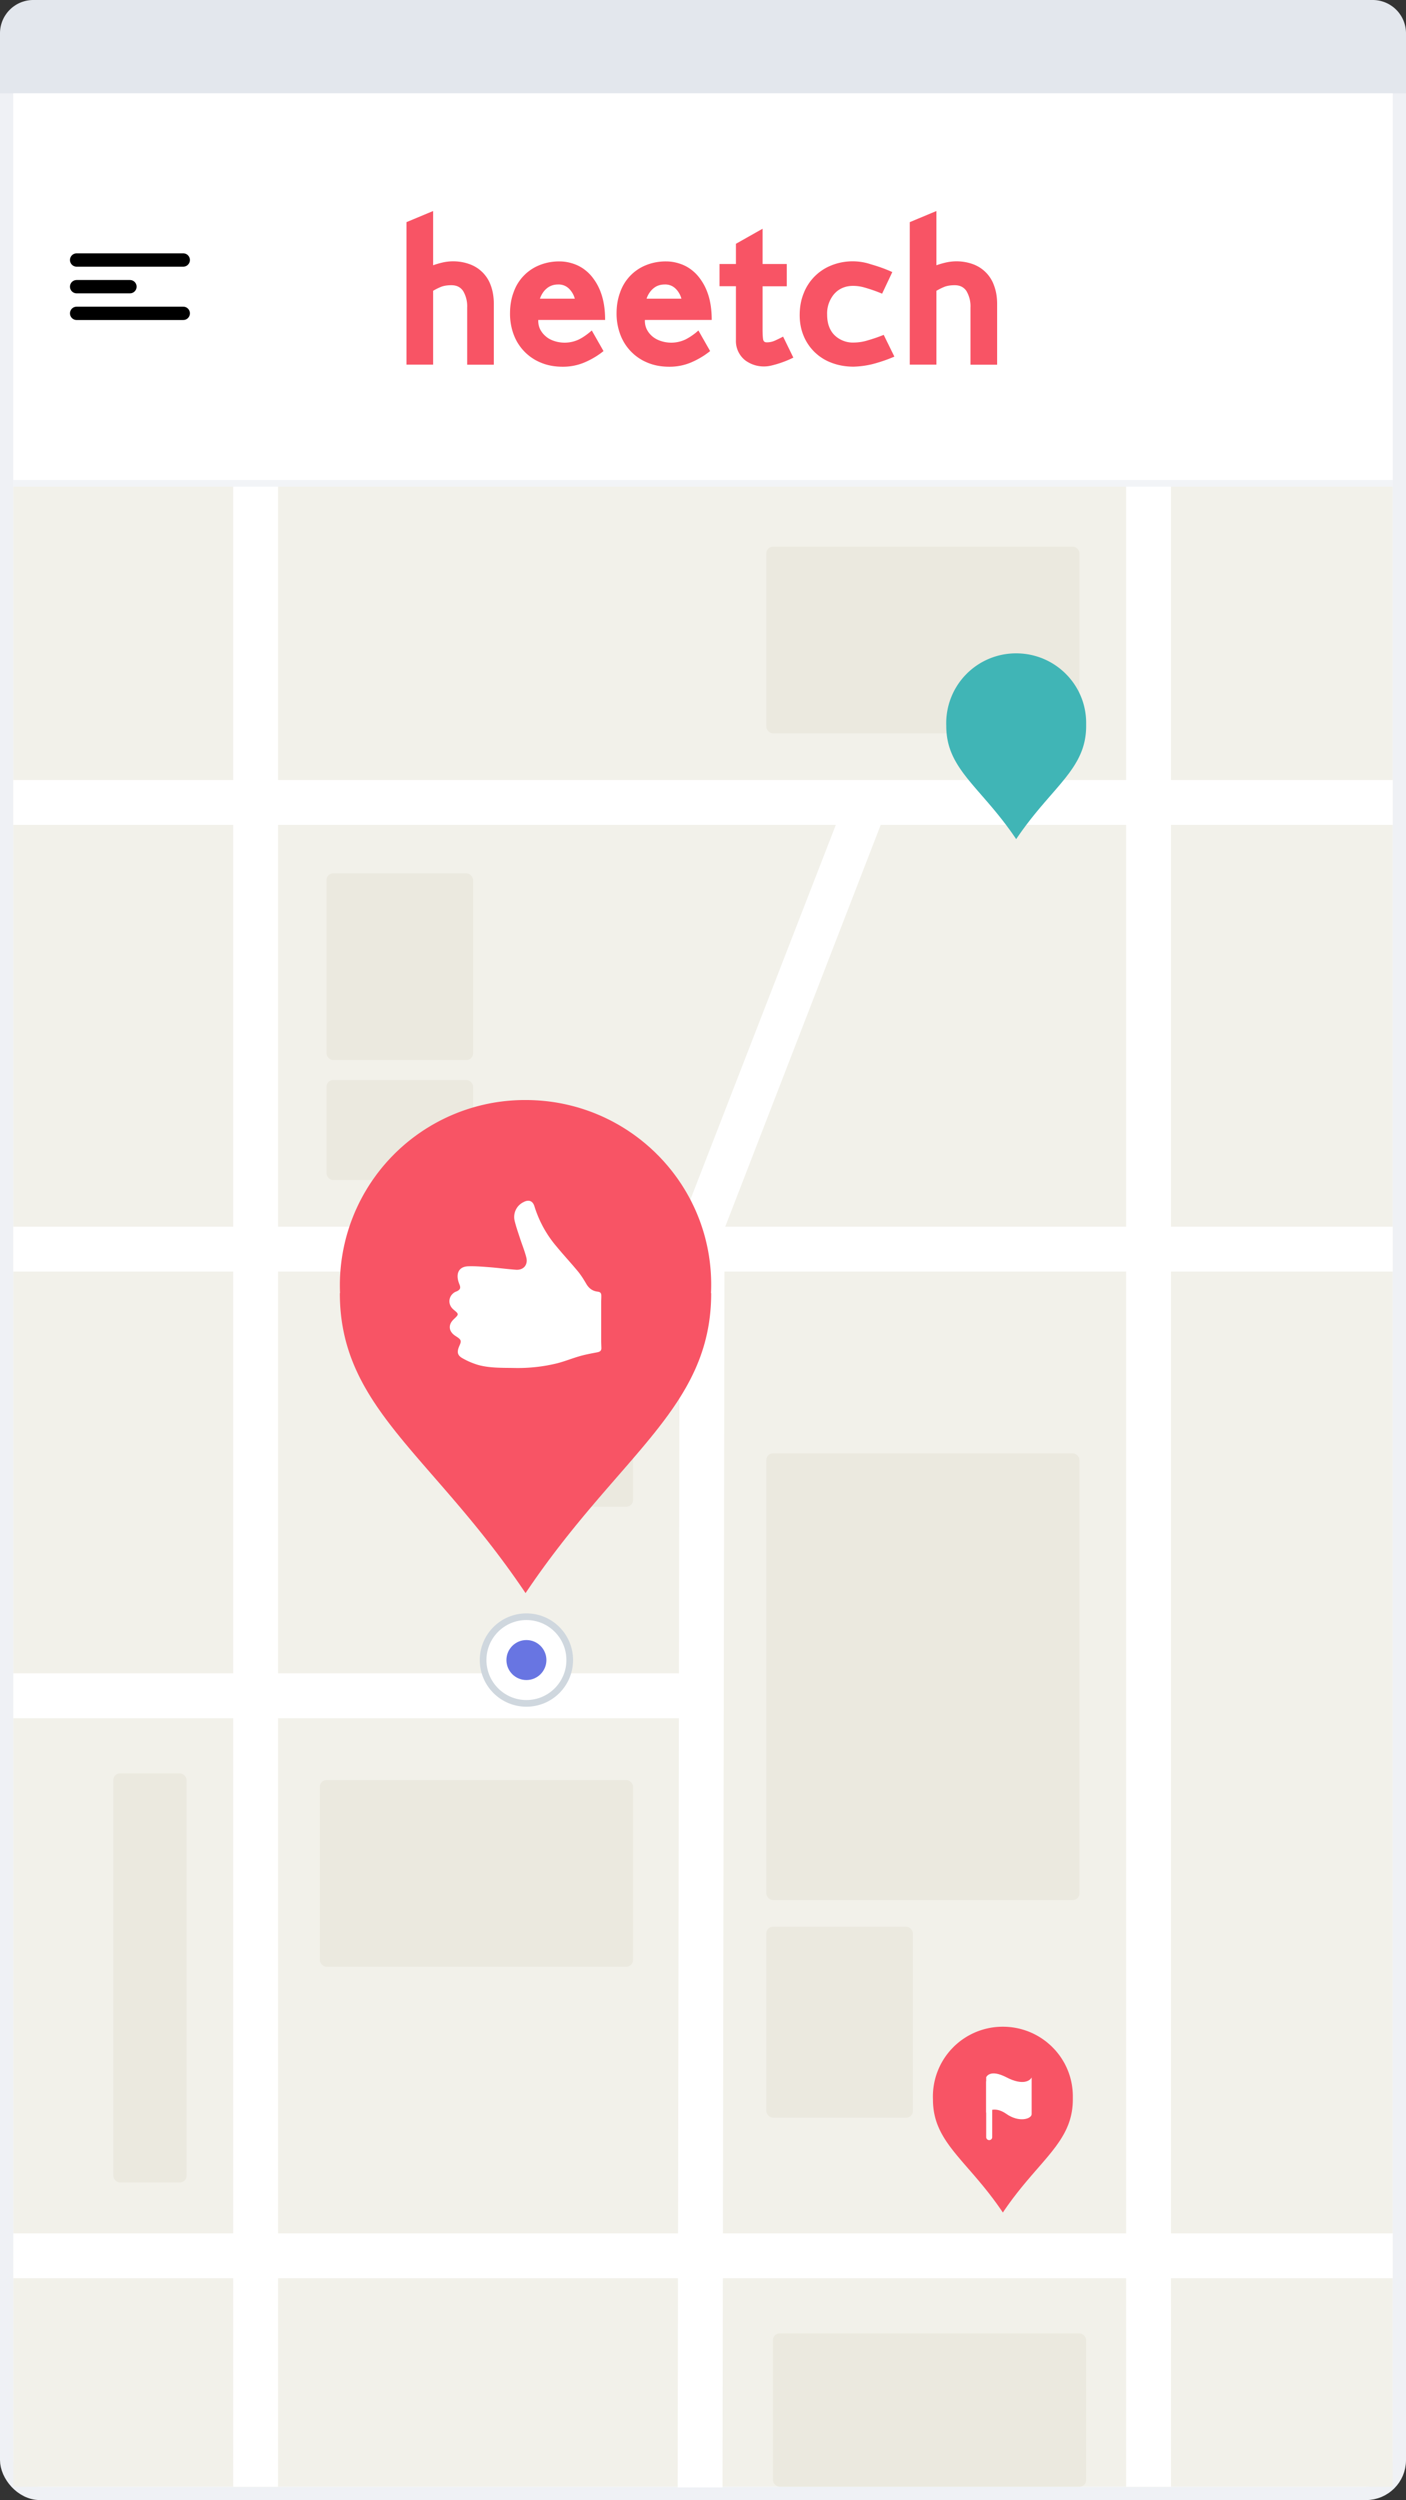 <svg xmlns="http://www.w3.org/2000/svg" width="211" height="375" viewBox="0 0 211 375"><rect x="0" y="0" width="211" height="375" fill="#333333" stroke="none"/><g fill="none" fill-rule="evenodd"><rect width="209" height="373" x="1" y="1" fill="#FFFFFF" stroke="#EFF1F5" stroke-width="2" rx="5"/><path fill="#E3E7ED" d="M0 5a5 5 0 0 1 5-5h201a5 5 0 0 1 5 5v9H0V5z"/><rect width="207" height="58" x="2" y="14" fill="#FFFFFF"/><rect width="207" height="2" x="2" y="72" fill="#EFF1F5" opacity=".8"/><g stroke="#FFFFFF" stroke-width="2" transform="translate(185 30)"><circle cx="4" cy="4" r="4"/><path d="M6.5 6.5L10 10"/></g><rect width="30" height="3" x="56" y="55" fill="#FFFFFF" opacity=".3" rx="1"/><rect width="30" height="3" x="98" y="55" fill="#FFFFFF" opacity=".3" rx="1"/><g fill="#F85465" transform="translate(61 31)"><path d="M4 8.79c.41-.15.86-.28 1.35-.4a7.22 7.22 0 0 1 4.08.22 5.23 5.23 0 0 1 3.22 3.2c.3.81.46 1.74.46 2.79v9.1h-4v-8.55a4.5 4.5 0 0 0-.59-2.47c-.39-.6-.98-.9-1.78-.9-.6 0-1.09.08-1.48.22-.39.15-.81.35-1.26.62v11.07H0V2.32L4 .65V8.8m21.26 5a3.28 3.28 0 0 0-.85-1.48 2.2 2.2 0 0 0-1.64-.65c-.68 0-1.25.2-1.73.6-.47.4-.8.92-1.01 1.53h5.23zm-5.48 3.19c-.02.5.07.95.26 1.36.2.41.48.77.84 1.08.35.31.78.55 1.27.71a5 5 0 0 0 3.7-.21c.63-.31 1.29-.77 1.96-1.36l1.76 3.09c-.84.68-1.78 1.24-2.82 1.69a8.32 8.32 0 0 1-3.3.66c-1.2 0-2.28-.2-3.25-.6a7.27 7.27 0 0 1-4.1-4.2 8.85 8.85 0 0 1-.56-3.24c0-1.13.18-2.18.54-3.14a6.76 6.76 0 0 1 3.86-4.05 7.9 7.9 0 0 1 3.04-.57c.8 0 1.6.16 2.42.48.8.32 1.54.83 2.2 1.54a8.15 8.15 0 0 1 1.6 2.74c.4 1.11.61 2.45.61 4.02H19.78zm21.48-3.19a3.29 3.29 0 0 0-.85-1.48 2.2 2.2 0 0 0-1.65-.65c-.67 0-1.25.2-1.72.6-.47.4-.8.92-1.01 1.53h5.23zm-5.48 3.19c-.02.5.07.95.26 1.36.2.41.47.77.83 1.08.36.31.79.55 1.28.71a5 5 0 0 0 3.7-.21 8.9 8.9 0 0 0 1.96-1.36l1.76 3.09c-.85.68-1.78 1.24-2.82 1.69a8.32 8.32 0 0 1-3.3.66c-1.2 0-2.28-.2-3.25-.6a7.28 7.28 0 0 1-4.1-4.2 8.86 8.86 0 0 1-.57-3.24c0-1.13.18-2.18.54-3.14a6.76 6.76 0 0 1 3.86-4.05 7.9 7.9 0 0 1 3.05-.57c.8 0 1.6.16 2.42.48.8.32 1.54.83 2.2 1.54a8.12 8.12 0 0 1 1.6 2.74c.4 1.11.61 2.45.61 4.02H35.78zM53.44 8.6h3.63v3.34h-3.63v6.46c0 .7.03 1.2.08 1.5.05.3.23.45.54.45a3 3 0 0 0 1.17-.23c.36-.16.8-.37 1.29-.63l1.54 3.15a15.32 15.32 0 0 1-3.43 1.22 4.7 4.7 0 0 1-3.82-.83A3.7 3.7 0 0 1 49.44 20v-8.07h-2.46V8.6h2.46V5.57l4-2.26V8.6m17.94 4.45a23.44 23.44 0 0 0-2.7-.94 6.32 6.32 0 0 0-1.64-.23c-1.17 0-2.11.4-2.83 1.19a4.5 4.5 0 0 0-1.08 3.14c0 1.3.37 2.32 1.1 3.06a3.97 3.97 0 0 0 2.96 1.11 7.2 7.2 0 0 0 1.77-.25 25.7 25.7 0 0 0 2.66-.9l1.6 3.26a22.4 22.4 0 0 1-3.3 1.13 13.68 13.68 0 0 1-2.82.38c-1.19 0-2.28-.2-3.27-.57a7.25 7.25 0 0 1-4.22-4.03c-.4-.96-.6-2-.6-3.13 0-1.2.2-2.29.6-3.28a7.37 7.37 0 0 1 4.2-4.2 8.58 8.58 0 0 1 5.9-.14c1.07.3 2.14.68 3.2 1.16l-1.53 3.24m8.15-4.26c.41-.15.86-.28 1.36-.4a7.23 7.23 0 0 1 4.08.22 5.24 5.24 0 0 1 3.2 3.2c.31.81.47 1.74.47 2.79v9.1h-4v-8.55a4.5 4.5 0 0 0-.59-2.47c-.39-.6-.98-.9-1.78-.9-.6 0-1.09.08-1.48.22-.39.15-.8.35-1.26.62v11.07h-4V2.32l4-1.67V8.8"/></g><g stroke="#000000" stroke-width="2" transform="translate(11 38)" stroke-linecap="round" stroke-linejoin="round"><path d="M.5 1h16M.5 9h16M.5 5h8"/></g><g transform="translate(2 73)"><rect width="207" height="300" fill="#F2F1EA"/><rect width="6.73" height="300" x="33" fill="#FFFFFF" transform="rotate(-180 36.365 150)"/><polygon fill="#FFFFFF" points="125.645 45.033 132.375 45.033 132.072 234.054 106.427 300.107 99.697 300.107 125.342 233.869" transform="rotate(-180 116.036 172.57)"/><rect width="6.73" height="300" x="167" fill="#FFFFFF" transform="rotate(-180 170.365 150)"/><path fill="#FFFFFF" d="M0 44h207v6.73H0V44zm207 67H0v6.73h207V111z"/><rect width="6.73" height="101.32" x="47.3" y="130.71" fill="#FFFFFF" transform="rotate(-90 50.66 181.365)"/><rect width="6.73" height="207" x="100.14" y="161.87" fill="#FFFFFF" transform="rotate(-90 103.5 265.365)"/><rect width="47" height="28" x="46" y="194" fill="#EBE9DF" rx="1"/><rect width="47" height="67" x="113" y="145" fill="#EBE9DF" rx="1"/><rect width="47" height="28" x="113" y="9" fill="#EBE9DF" rx="1"/><rect width="47" height="23" x="114" y="277" fill="#EBE9DF" rx="1"/><rect width="22" height="28.64" x="113" y="216" fill="#EBE9DF" rx="1"/><rect width="22" height="28" x="47" y="58" fill="#EBE9DF" rx="1"/><rect width="22" height="28" x="71" y="125" fill="#EBE9DF" rx="1"/><rect width="22" height="15" x="47" y="89" fill="#EBE9DF" rx="1"/><rect width="11" height="61.36" x="15" y="193" fill="#EBE9DF" rx="1"/><g transform="translate(70 169)"><circle cx="7" cy="7" r="7" fill="#CFD7DE"/><circle cx="7" cy="7" r="6" fill="#FFFFFF"/><circle cx="7" cy="7" r="3" fill="#6875E2"/></g><g transform="translate(49 92)"><rect width="28.6" height="33.15" x="14.3" y="13.62" fill="#FFFFFF"/><path fill="#F85465" d="M38.68 37.83c-.88.17-1.76.33-2.62.57-1.16.33-2.28.79-3.45 1.09a24.9 24.9 0 0 1-6.54.7c-1.78-.03-3.57.02-5.3-.45a11.1 11.1 0 0 1-2.31-.98c-.8-.43-.91-.92-.58-1.75l.15-.35c.2-.49.14-.71-.31-1.03-.2-.14-.43-.27-.62-.43-.75-.61-.8-1.48-.13-2.19.16-.17.34-.32.5-.5.3-.3.29-.47-.04-.76-.17-.16-.37-.3-.53-.47-.76-.79-.54-2 .43-2.5l.27-.11c.48-.25.55-.5.36-.99a3.99 3.99 0 0 1-.26-.88c-.16-1.08.38-1.8 1.5-1.86 1.02-.04 2.04.04 3.05.12 1.4.1 2.81.3 4.22.4 1.12.06 1.8-.77 1.51-1.87-.26-.99-.65-1.95-.97-2.93-.27-.83-.56-1.66-.77-2.51a2.47 2.47 0 0 1 1.29-2.82c.8-.44 1.42-.23 1.68.63a17.02 17.02 0 0 0 3.36 6.07c1.04 1.26 2.16 2.46 3.2 3.72.45.56.84 1.18 1.2 1.8.4.7.97 1.12 1.77 1.2.38.05.5.26.5.59.01.33-.02.67-.02 1v5.9l.03.9c.03.42-.18.61-.57.69zm17.05-10.14C55.73 12.4 43.26 0 27.87 0A27.78 27.78 0 0 0 .03 28.96H0c0 17.31 13.93 24.23 27.87 45 13.93-20.77 27.86-27.69 27.86-45h-.03c.02-.42.03-.84.03-1.27z"/></g><path fill="#40B5B6" d="M150.5 25a10.47 10.47 0 0 0-10.49 10.91c-.01 6.52 5.24 9.13 10.49 16.96 5.25-7.83 10.5-10.44 10.5-16.96v-.48c0-5.76-4.7-10.43-10.5-10.43z"/><path fill="#F85465" d="M148.5 231a10.47 10.47 0 0 0-10.49 10.91c-.01 6.52 5.24 9.13 10.49 16.96 5.25-7.83 10.5-10.44 10.5-16.96v-.48c0-5.76-4.7-10.43-10.5-10.43z"/><g fill="#FFFFFF" transform="translate(146 238)"><path d="M0 1.3C0 1.08.2.88.45.88s.45.2.45.44v8.25c0 .24-.2.44-.45.44A.45.45 0 0 1 0 9.56V1.31z"/><path d="M6.82.61c-.22.45-1.26 1.29-3.8-.03C.5-.72 0 .58 0 .58V5.9s1.1-1.17 3.03.18c1.93 1.35 3.79.74 3.79.03V.61z"/></g></g></g></svg>